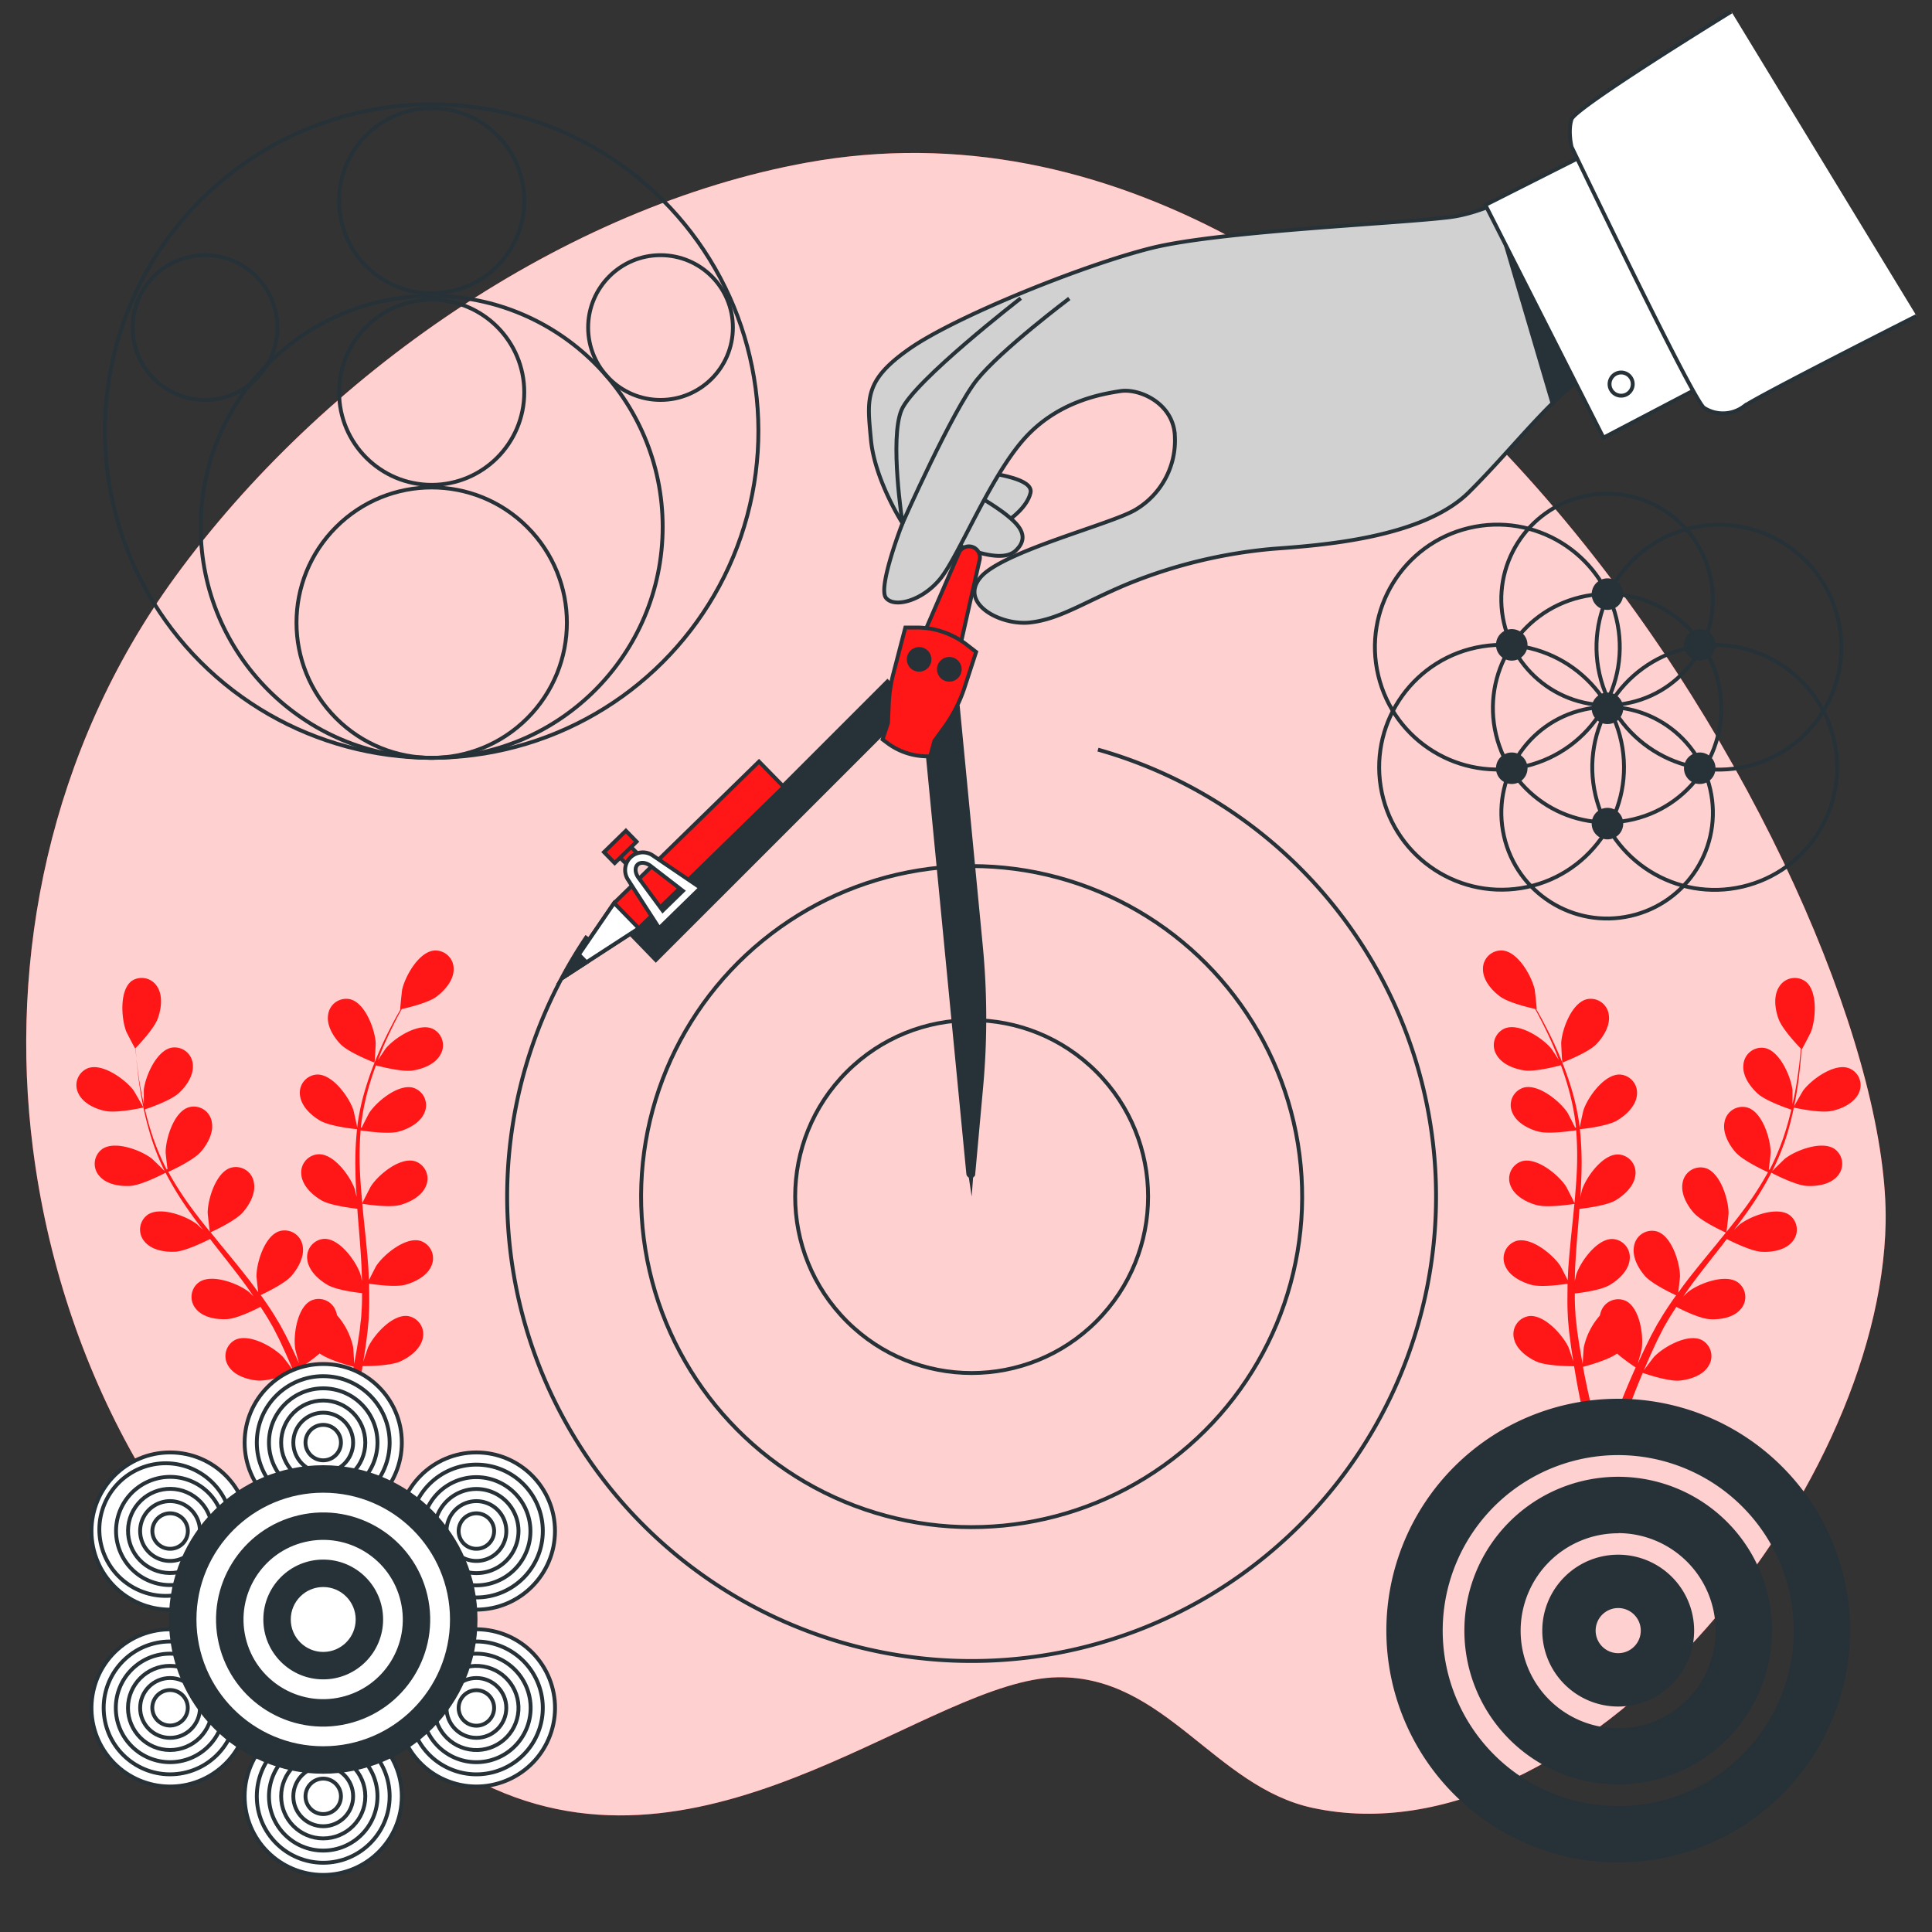 <svg xmlns="http://www.w3.org/2000/svg" viewBox="0 0 500 500"><rect x="0" y="0" width="500" height="500" fill="#333333" stroke="none"/><g id="freepik--background-simple--inject-8"><path d="M209,42.05C146,53.41,83.16,97.29,45.26,149.38c-32.63,44.85-43,98.8-36.75,147.74,7.22,56.79,35.88,109.7,81.86,142.49C102.46,448.24,114,456.8,128,463c57.43,25.47,113-28.51,145.83-28.92,27.64-.35,40.56,28.38,65.93,33.81C408.25,482.55,486.68,387.15,488,316.44,489.47,234.11,365.05,13.91,209,42.05Z" style="fill:#FF1616"></path><path d="M209,42.05C146,53.41,83.16,97.29,45.26,149.38c-32.63,44.85-43,98.8-36.75,147.74,7.22,56.79,35.88,109.7,81.86,142.49C102.46,448.24,114,456.8,128,463c57.43,25.47,113-28.51,145.83-28.92,27.64-.35,40.56,28.38,65.93,33.81C408.25,482.55,486.68,387.15,488,316.44,489.47,234.11,365.05,13.91,209,42.05Z" style="fill:#fff;opacity:0.8"></path></g><g id="freepik--Plants--inject-8"><path d="M27.24,287.51c3.05.66,9.88-.89,9.89-.89s-2.39-4.19-2.57-4.43c-2.14-2.85-8-7.08-11.72-5.77A4.71,4.71,0,0,0,20.3,283C21.49,285.51,24.64,287,27.24,287.51Z" style="fill:#FF1616"></path><path d="M96.92,275c.07,0,.33-4.81.31-5.11-.22-3.56-2.73-10.3-6.59-11.28a4.72,4.72,0,0,0-5.73,4.06c-.42,2.78,1.42,5.72,3.28,7.62C90.37,272.49,96.92,275,96.92,275Z" style="fill:#FF1616"></path><path d="M112.36,246c-4,.37-7.5,6.63-8.28,10.11-.06.3-.57,5.11-.5,5.1l.08,0c-.56,1-1.16,2-1.79,3.22-1.14,2.17-2.41,4.64-3.61,7.42A82.83,82.83,0,0,0,94.81,281a60.89,60.89,0,0,0-2.37,10.68.57.57,0,0,0,0,.13c-.21-1.15-.91-4.34-1-4.58-1.15-3.37-5.35-9.21-9.34-9.14a4.71,4.71,0,0,0-4.45,5.43c.33,2.8,2.88,5.14,5.17,6.49,2.59,1.51,9.06,2.18,9.58,2.23A81.74,81.74,0,0,0,92,303.32c0,2.17.16,4.35.31,6.53-.22-1-.42-1.87-.46-2-1.15-3.37-5.35-9.2-9.33-9.13A4.72,4.72,0,0,0,78,304.16c.33,2.79,2.89,5.14,5.18,6.48s7.83,2,9.29,2.2c.07.84.12,1.68.19,2.51.33,4,.67,8,.88,12,.08,1.38.1,2.75.13,4.12-.19-.87-.36-1.61-.4-1.72-1.14-3.37-5.34-9.2-9.33-9.14A4.72,4.72,0,0,0,79.53,326c.33,2.8,2.88,5.15,5.17,6.49s7.3,2,9,2.17c0,1.4,0,2.81-.1,4.17-.07.93-.07,1.83-.2,2.75s-.2,1.84-.31,2.74c-.26,1.73-.52,3.52-.81,5.21-.2,1.17-.41,2.28-.62,3.41-.06-1.39-.23-4.09-.27-4.32a18.25,18.25,0,0,0-4.18-8.24,5.56,5.56,0,0,0-.27-1,4.72,4.72,0,0,0-6.45-2.78c-3.57,1.77-4.62,8.88-4.1,12.4,0,.21.62,2.42,1,3.82-.36-.79-.7-1.55-1.07-2.35-.74-1.59-1.52-3.16-2.35-4.84l-1.3-2.43c-.42-.82-1-1.63-1.45-2.46-1.16-1.89-2.43-3.75-3.75-5.59,1.39-.65,6.3-3,8-5s3.42-5,2.84-7.8a4.72,4.72,0,0,0-6-3.72c-3.8,1.21-5.92,8.08-5.93,11.64,0,.22.27,2.78.45,4.18-.8-1.11-1.59-2.21-2.44-3.3-2.44-3.14-5-6.25-7.57-9.36l-2.32-2.87c.5-.23,6.39-2.91,8.35-5.17,1.75-2,3.42-5,2.84-7.8a4.72,4.72,0,0,0-6-3.72c-3.8,1.21-5.92,8.08-5.94,11.64,0,.27.41,3.94.56,4.87-1.7-2.1-3.38-4.22-4.94-6.37a82.14,82.14,0,0,1-5.81-9.08c.23-.11,6.39-2.88,8.4-5.19,1.75-2,3.42-5.05,2.84-7.8a4.72,4.72,0,0,0-6-3.72c-3.8,1.2-5.92,8.08-5.93,11.64,0,.23.3,3,.48,4.36l-.22.07a61.41,61.41,0,0,1-4.1-10c-.61-1.9-1.09-3.75-1.51-5.55,1.2-.4,6.66-2.29,8.71-4.17s3.94-4.64,3.67-7.44a4.72,4.72,0,0,0-5.51-4.35c-3.91.78-6.77,7.38-7.17,10.91,0,.2,0,2.18,0,3.62-.18-.82-.38-1.66-.54-2.45-.59-3-1-5.7-1.25-8.13-.16-1.39-.28-2.64-.38-3.82,1-1,4.85-5.11,5.78-7.67s1.37-5.94-.17-8.3A4.71,4.71,0,0,0,34,253.92c-3.11,2.49-2.61,9.67-1.34,13,.11.29,2.35,4.59,2.4,4.54l.06-.07c.07,1.14.16,2.35.28,3.68.25,2.44.55,5.2,1.08,8.18a83.65,83.65,0,0,0,2.17,9.53A61.4,61.4,0,0,0,42.57,303l.07.11c-.81-.84-3.16-3.11-3.36-3.27-2.81-2.18-9.54-4.73-12.82-2.47a4.72,4.72,0,0,0-.72,7c1.81,2.14,5.24,2.69,7.89,2.55,3-.17,8.76-3.18,9.22-3.42A83.17,83.17,0,0,0,48.64,313c1.24,1.78,2.54,3.53,3.86,5.27-.72-.7-1.37-1.33-1.47-1.41-2.82-2.17-9.55-4.72-12.83-2.47a4.72,4.72,0,0,0-.72,7c1.82,2.15,5.24,2.7,7.89,2.55s7.66-2.62,9-3.29c.51.66,1,1.33,1.54,2,2.49,3.17,5,6.33,7.34,9.49.83,1.12,1.6,2.25,2.38,3.38-.64-.63-1.19-1.15-1.28-1.22-2.82-2.18-9.54-4.73-12.83-2.47a4.71,4.71,0,0,0-.72,7c1.82,2.15,5.24,2.7,7.9,2.56s7.17-2.39,8.73-3.18c.76,1.18,1.53,2.36,2.22,3.54.45.81.94,1.56,1.35,2.41l1.25,2.45c.74,1.59,1.51,3.22,2.19,4.79.48,1.09.92,2.13,1.37,3.18-.81-1.12-2.45-3.28-2.61-3.44-2.45-2.58-8.71-6.12-12.31-4.39a4.72,4.72,0,0,0-1.76,6.8c1.47,2.4,4.77,3.46,7.41,3.72,2.92.28,8.84-1.72,9.58-2,.73,1.74,1.42,3.44,2,5.06,1.08,2.74,2,5.28,2.82,7.55l2.52-.51c-.89-2.37-1.94-5-3.15-7.93-.73-1.77-1.55-3.65-2.42-5.57a52.08,52.08,0,0,0,4.84-3.59c2.44,1.76,8.08,3.26,8.8,3.44-.35,1.86-.7,3.66-1.07,5.36-.56,2.62-1.12,5-1.66,7.21l2.71-.55c.41-1.91.84-4,1.26-6.19.37-1.89.72-3.91,1.06-6,.77,0,7,0,9.7-1.19,2.43-1.09,5.22-3.15,5.85-5.89a4.73,4.73,0,0,0-3.85-5.88c-4-.49-8.76,4.86-10.26,8.09-.09.19-.82,2.36-1.26,3.74.13-.85.27-1.67.4-2.55.27-1.73.48-3.46.72-5.33.08-.91.16-1.82.25-2.74s.09-1.9.15-2.85c.07-2.22,0-4.47,0-6.74,1.51.23,6.91,1,9.48.25s5.64-2.32,6.67-4.94a4.72,4.72,0,0,0-2.91-6.39c-3.83-1.08-9.39,3.48-11.37,6.44-.12.18-1.3,2.47-1.92,3.74-.06-1.36-.11-2.72-.22-4.1-.3-4-.73-8-1.15-12-.12-1.22-.23-2.45-.35-3.67.54.09,6.93,1.1,9.82.3,2.56-.71,5.63-2.32,6.67-4.94a4.72,4.72,0,0,0-2.92-6.39C103.48,299.43,97.92,304,96,307c-.15.22-1.84,3.51-2.23,4.37-.26-2.7-.49-5.39-.61-8.05a81.88,81.88,0,0,1,.17-10.77c.25,0,6.92,1.12,9.87.3,2.56-.7,5.63-2.32,6.67-4.94a4.72,4.72,0,0,0-2.91-6.39c-3.84-1.08-9.39,3.48-11.37,6.44-.13.19-1.42,2.7-2,3.91l-.21-.07a61.18,61.18,0,0,1,2.11-10.63c.54-1.91,1.16-3.72,1.8-5.46,1.22.33,6.82,1.77,9.56,1.33s5.85-1.69,7.17-4.18a4.72,4.72,0,0,0-2.19-6.67c-3.69-1.5-9.72,2.42-12,5.15-.12.15-1.22,1.8-2,3,.3-.78.6-1.6.9-2.34,1.14-2.79,2.35-5.28,3.44-7.47.63-1.25,1.23-2.36,1.8-3.39,1.36-.3,6.86-1.59,9-3.21s4.41-4.2,4.43-7A4.72,4.72,0,0,0,112.36,246Z" style="fill:#FF1616"></path><path d="M474,287.51c-3,.66-9.88-.89-9.88-.89s2.38-4.19,2.57-4.43c2.14-2.85,8-7.08,11.72-5.77A4.7,4.7,0,0,1,481,283C479.78,285.51,476.62,287,474,287.51Z" style="fill:#FF1616"></path><path d="M404.34,275c-.07,0-.32-4.81-.3-5.11.21-3.56,2.72-10.3,6.59-11.28a4.72,4.72,0,0,1,5.73,4.06c.41,2.78-1.43,5.72-3.28,7.62C410.89,272.49,404.35,275,404.34,275Z" style="fill:#FF1616"></path><path d="M388.9,246c4,.37,7.51,6.63,8.28,10.11.07.3.58,5.11.51,5.1l-.09,0c.57,1,1.17,2,1.79,3.22,1.14,2.17,2.41,4.64,3.62,7.42a84.89,84.89,0,0,1,3.45,9.15,62.75,62.75,0,0,1,2.37,10.68.57.57,0,0,0,0,.13c.21-1.15.91-4.34,1-4.58,1.15-3.37,5.35-9.21,9.34-9.14a4.72,4.72,0,0,1,4.45,5.43c-.33,2.8-2.88,5.14-5.18,6.49-2.59,1.51-9.06,2.18-9.57,2.23a83.38,83.38,0,0,1,.42,11.13c-.05,2.17-.17,4.35-.31,6.53.21-1,.41-1.87.45-2,1.15-3.37,5.35-9.2,9.34-9.13a4.71,4.71,0,0,1,4.45,5.43c-.33,2.79-2.88,5.14-5.18,6.48s-7.83,2-9.29,2.2l-.18,2.51c-.33,4-.67,8-.89,12-.07,1.38-.1,2.75-.13,4.12.19-.87.36-1.61.4-1.72,1.15-3.37,5.35-9.2,9.34-9.14a4.72,4.72,0,0,1,4.45,5.43c-.33,2.8-2.88,5.15-5.18,6.49s-7.29,2-9,2.17c0,1.4,0,2.81.1,4.17.07.93.08,1.83.2,2.75s.21,1.84.31,2.74c.26,1.73.52,3.52.82,5.21.19,1.17.4,2.28.61,3.41.06-1.39.24-4.09.28-4.32a18.23,18.23,0,0,1,4.17-8.24,5.56,5.56,0,0,1,.27-1,4.72,4.72,0,0,1,6.45-2.78c3.58,1.77,4.63,8.88,4.1,12.4,0,.21-.62,2.42-1,3.82.35-.79.69-1.55,1.07-2.35.73-1.59,1.51-3.16,2.34-4.84l1.31-2.43c.42-.82,1-1.63,1.45-2.46,1.16-1.89,2.42-3.75,3.74-5.59-1.39-.65-6.29-3-8.05-5s-3.41-5-2.83-7.8a4.71,4.71,0,0,1,5.95-3.72c3.8,1.21,5.92,8.08,5.93,11.64,0,.22-.28,2.78-.46,4.18.8-1.11,1.6-2.21,2.45-3.3,2.44-3.14,5-6.25,7.56-9.36.79-1,1.55-1.92,2.33-2.87-.5-.23-6.39-2.91-8.36-5.17-1.74-2-3.41-5-2.83-7.8a4.71,4.71,0,0,1,5.95-3.72c3.8,1.21,5.92,8.08,5.93,11.64,0,.27-.4,3.94-.55,4.87,1.7-2.1,3.37-4.22,4.94-6.37a82.14,82.14,0,0,0,5.81-9.08c-.23-.11-6.4-2.88-8.41-5.19-1.74-2-3.41-5.05-2.83-7.8a4.71,4.71,0,0,1,6-3.72c3.8,1.2,5.92,8.08,5.93,11.64,0,.23-.3,3-.48,4.36l.22.07a61.41,61.41,0,0,0,4.1-10c.61-1.9,1.08-3.75,1.51-5.55-1.2-.4-6.67-2.29-8.71-4.17s-4-4.64-3.68-7.44a4.72,4.72,0,0,1,5.51-4.35c3.91.78,6.77,7.38,7.18,10.91,0,.2,0,2.18,0,3.62.18-.82.38-1.66.54-2.45.59-3,.95-5.7,1.25-8.13.16-1.39.27-2.64.37-3.82-1-1-4.85-5.11-5.77-7.67s-1.37-5.94.16-8.3a4.72,4.72,0,0,1,6.9-1.32c3.11,2.49,2.6,9.67,1.33,13-.11.29-2.34,4.59-2.39,4.54l-.06-.07c-.07,1.14-.16,2.35-.28,3.68-.25,2.44-.55,5.2-1.08,8.18a85.84,85.84,0,0,1-2.17,9.53A61.47,61.47,0,0,1,458.69,303l-.06.11c.81-.84,3.15-3.11,3.35-3.27,2.82-2.18,9.54-4.73,12.83-2.47a4.72,4.72,0,0,1,.72,7c-1.82,2.14-5.24,2.69-7.9,2.55-3-.17-8.75-3.18-9.21-3.42a84.62,84.62,0,0,1-5.79,9.52c-1.24,1.78-2.54,3.53-3.87,5.27.73-.7,1.38-1.33,1.48-1.41,2.82-2.17,9.54-4.72,12.83-2.47a4.72,4.72,0,0,1,.72,7c-1.82,2.15-5.24,2.7-7.9,2.55s-7.66-2.62-9-3.29c-.52.66-1,1.33-1.54,2-2.49,3.17-5,6.33-7.34,9.49-.83,1.12-1.61,2.25-2.39,3.38.65-.63,1.19-1.15,1.29-1.22,2.81-2.18,9.54-4.73,12.82-2.47a4.71,4.71,0,0,1,.72,7c-1.82,2.15-5.24,2.7-7.89,2.56s-7.18-2.39-8.73-3.18c-.76,1.18-1.53,2.36-2.22,3.54-.45.81-.94,1.56-1.35,2.41l-1.25,2.45c-.74,1.59-1.51,3.22-2.2,4.79-.48,1.09-.92,2.13-1.36,3.18.81-1.12,2.45-3.28,2.61-3.44,2.45-2.58,8.71-6.12,12.3-4.39a4.72,4.72,0,0,1,1.77,6.8c-1.47,2.4-4.77,3.46-7.42,3.72-2.91.28-8.83-1.72-9.57-2-.73,1.74-1.43,3.44-2.06,5.06-1.08,2.74-2,5.28-2.82,7.55l-2.52-.51c.9-2.37,1.94-5,3.15-7.93.74-1.77,1.56-3.65,2.42-5.57a51.06,51.06,0,0,1-4.83-3.59c-2.44,1.76-8.08,3.26-8.81,3.44.35,1.86.71,3.66,1.08,5.36.56,2.62,1.12,5,1.65,7.21l-2.7-.55c-.42-1.91-.85-4-1.27-6.19-.36-1.89-.71-3.91-1.05-6-.77,0-7,0-9.71-1.19-2.42-1.09-5.21-3.15-5.84-5.89a4.72,4.72,0,0,1,3.85-5.88c3.95-.49,8.75,4.86,10.26,8.09.09.19.82,2.36,1.26,3.74-.14-.85-.28-1.67-.41-2.55-.26-1.73-.47-3.46-.71-5.33-.08-.91-.17-1.82-.25-2.74s-.1-1.9-.15-2.85c-.07-2.22,0-4.47,0-6.74-1.52.23-6.91,1-9.49.25s-5.63-2.32-6.67-4.94a4.73,4.73,0,0,1,2.91-6.39c3.84-1.08,9.4,3.48,11.37,6.44.13.18,1.3,2.47,1.93,3.74.06-1.36.11-2.72.22-4.1.3-4,.73-8,1.14-12,.13-1.22.24-2.45.36-3.67-.54.09-6.94,1.1-9.82.3-2.56-.71-5.63-2.32-6.67-4.94a4.72,4.72,0,0,1,2.91-6.39c3.84-1.09,9.4,3.47,11.37,6.44.15.22,1.84,3.51,2.23,4.37.25-2.7.48-5.39.6-8.05a83.67,83.67,0,0,0-.16-10.77c-.25,0-6.92,1.12-9.88.3-2.56-.7-5.63-2.32-6.66-4.94a4.71,4.71,0,0,1,2.91-6.39c3.83-1.08,9.39,3.48,11.37,6.44.13.19,1.41,2.7,2,3.91l.22-.07a61.18,61.18,0,0,0-2.11-10.63c-.54-1.91-1.16-3.72-1.8-5.46-1.23.33-6.83,1.77-9.57,1.33s-5.85-1.69-7.17-4.18a4.72,4.72,0,0,1,2.2-6.67c3.69-1.5,9.71,2.42,12,5.15.13.15,1.23,1.8,2,3-.3-.78-.6-1.6-.91-2.34-1.13-2.79-2.34-5.28-3.44-7.47-.63-1.25-1.22-2.36-1.79-3.39-1.37-.3-6.86-1.59-9.05-3.21s-4.41-4.2-4.44-7A4.73,4.73,0,0,1,388.9,246Z" style="fill:#FF1616"></path></g><g id="freepik--Circles--inject-8"><circle cx="415.91" cy="183.31" r="29.55" transform="translate(-31.24 101.81) rotate(-13.46)" style="fill:none;stroke:#263238;stroke-miterlimit:10"></circle><circle cx="415.91" cy="155.16" r="27.37" transform="translate(-24.06 96.12) rotate(-12.82)" style="fill:none;stroke:#263238;stroke-miterlimit:10"></circle><circle cx="415.91" cy="210.38" r="27.37" transform="translate(-36.3 97.49) rotate(-12.82)" style="fill:none;stroke:#263238;stroke-miterlimit:10"></circle><circle cx="388.6" cy="198.6" r="31.68" transform="translate(-26.58 64.15) rotate(-9.13)" style="fill:none;stroke:#263238;stroke-miterlimit:10"></circle><circle cx="443.77" cy="198.6" r="31.68" transform="translate(-33.47 105.76) rotate(-13.1)" style="fill:none;stroke:#263238;stroke-miterlimit:10"></circle><circle cx="444.86" cy="167.47" r="31.68" transform="translate(-28.63 125.57) rotate(-15.57)" style="fill:none;stroke:#263238;stroke-miterlimit:10"></circle><circle cx="387.51" cy="167.47" r="31.68" transform="translate(-28.35 94.86) rotate(-13.47)" style="fill:none;stroke:#263238;stroke-miterlimit:10"></circle><circle cx="391.24" cy="166.89" r="3.58" style="fill:#263238;stroke:#263238;stroke-miterlimit:10"></circle><path d="M419.59,153.76a3.58,3.58,0,1,0-3.58,3.58A3.58,3.58,0,0,0,419.59,153.76Z" style="fill:#263238;stroke:#263238;stroke-miterlimit:10"></path><circle cx="391.24" cy="198.82" r="3.58" style="fill:#263238;stroke:#263238;stroke-miterlimit:10"></circle><circle cx="439.89" cy="166.89" r="3.58" style="fill:#263238;stroke:#263238;stroke-miterlimit:10"></circle><circle cx="439.89" cy="198.82" r="3.58" style="fill:#263238;stroke:#263238;stroke-miterlimit:10"></circle><path d="M419.59,183.31a3.58,3.58,0,1,0-3.58,3.58A3.58,3.58,0,0,0,419.59,183.31Z" style="fill:#263238;stroke:#263238;stroke-miterlimit:10"></path><path d="M419.59,213.15a3.58,3.58,0,1,0-3.58,3.58A3.58,3.58,0,0,0,419.59,213.15Z" style="fill:#263238;stroke:#263238;stroke-miterlimit:10"></path><circle cx="251.46" cy="309.67" r="85.54" transform="translate(-46.37 44.3) rotate(-9.22)" style="fill:none;stroke:#263238;stroke-miterlimit:10"></circle><circle cx="251.46" cy="309.67" r="45.67" transform="translate(-145.32 268.51) rotate(-45)" style="fill:none;stroke:#263238;stroke-miterlimit:10"></circle><path d="M151.93,242.26A120.2,120.2,0,1,0,284.15,194" style="fill:none;stroke:#263238;stroke-miterlimit:10"></path><circle cx="111.72" cy="111.56" r="84.56" transform="translate(-46.17 111.67) rotate(-45)" style="fill:none;stroke:#263238;stroke-miterlimit:10"></circle><circle cx="111.72" cy="136.35" r="59.78" style="fill:none;stroke:#263238;stroke-miterlimit:10"></circle><circle cx="111.72" cy="161.14" r="34.99" transform="translate(-81.22 126.2) rotate(-45)" style="fill:none;stroke:#263238;stroke-miterlimit:10"></circle><circle cx="111.72" cy="101.52" r="23.96" style="fill:none;stroke:#263238;stroke-miterlimit:10"></circle><circle cx="111.72" cy="51.95" r="23.96" transform="translate(-9.18 28.19) rotate(-13.82)" style="fill:none;stroke:#263238;stroke-miterlimit:10"></circle><circle cx="53.06" cy="84.77" r="18.73" style="fill:none;stroke:#263238;stroke-miterlimit:10"></circle><circle cx="170.94" cy="84.77" r="18.73" style="fill:none;stroke:#263238;stroke-miterlimit:10"></circle><circle cx="83.65" cy="373.34" r="20.34" style="fill:#fff;stroke:#263238;stroke-miterlimit:10"></circle><circle cx="83.65" cy="373.34" r="17.19" style="fill:#fff;stroke:#263238;stroke-miterlimit:10"></circle><circle cx="83.65" cy="373.34" r="14.04" style="fill:#fff;stroke:#263238;stroke-miterlimit:10"></circle><circle cx="83.65" cy="373.34" r="10.89" style="fill:#fff;stroke:#263238;stroke-miterlimit:10"></circle><circle cx="83.65" cy="373.34" r="7.74" style="fill:#fff;stroke:#263238;stroke-miterlimit:10"></circle><circle cx="83.65" cy="373.34" r="4.59" style="fill:#fff;stroke:#263238;stroke-miterlimit:10"></circle><circle cx="44.01" cy="396.23" r="20.34" style="fill:#fff;stroke:#263238;stroke-miterlimit:10"></circle><circle cx="44.01" cy="396.23" r="17.19" transform="matrix(0.98, -0.19, 0.19, 0.98, -75.54, 15.91)" style="fill:#fff;stroke:#263238;stroke-miterlimit:10"></circle><path d="M51,384.07a14,14,0,1,0,5.14,19.18A14,14,0,0,0,51,384.07Z" style="fill:#fff;stroke:#263238;stroke-miterlimit:10"></path><circle cx="44.01" cy="396.23" r="10.89" transform="translate(-305.99 205.35) rotate(-55.06)" style="fill:#fff;stroke:#263238;stroke-miterlimit:10"></circle><path d="M47.88,389.53a7.74,7.74,0,1,0,2.83,10.57A7.75,7.75,0,0,0,47.88,389.53Z" style="fill:#fff;stroke:#263238;stroke-miterlimit:10"></path><path d="M46.3,392.25A4.59,4.59,0,1,0,48,398.53,4.59,4.59,0,0,0,46.3,392.25Z" style="fill:#fff;stroke:#263238;stroke-miterlimit:10"></path><circle cx="44.01" cy="442.01" r="20.34" transform="translate(-249.89 108.95) rotate(-35.74)" style="fill:#fff;stroke:#263238;stroke-miterlimit:10"></circle><circle cx="44.01" cy="442.01" r="17.19" transform="translate(-65.29 11.47) rotate(-8.56)" style="fill:#fff;stroke:#263238;stroke-miterlimit:10"></circle><circle cx="44.01" cy="442.01" r="14.04" transform="translate(-299.66 160.58) rotate(-45)" style="fill:#fff;stroke:#263238;stroke-miterlimit:10"></circle><circle cx="44.01" cy="442.01" r="10.89" style="fill:#fff;stroke:#263238;stroke-miterlimit:10"></circle><circle cx="44.01" cy="442.01" r="7.74" style="fill:#fff;stroke:#263238;stroke-miterlimit:10"></circle><path d="M41.71,438A4.59,4.59,0,1,0,48,439.71,4.59,4.59,0,0,0,41.71,438Z" style="fill:#fff;stroke:#263238;stroke-miterlimit:10"></path><circle cx="83.65" cy="464.89" r="20.34" style="fill:#fff;stroke:#263238;stroke-miterlimit:10"></circle><circle cx="83.65" cy="464.89" r="17.19" style="fill:#fff;stroke:#263238;stroke-miterlimit:10"></circle><circle cx="83.65" cy="464.89" r="14.04" style="fill:#fff;stroke:#263238;stroke-miterlimit:10"></circle><circle cx="83.65" cy="464.89" r="10.89" style="fill:#fff;stroke:#263238;stroke-miterlimit:10"></circle><circle cx="83.65" cy="464.89" r="7.74" style="fill:#fff;stroke:#263238;stroke-miterlimit:10"></circle><circle cx="83.65" cy="464.89" r="4.59" style="fill:#fff;stroke:#263238;stroke-miterlimit:10"></circle><circle cx="123.29" cy="442.01" r="20.34" transform="translate(-335.25 424.51) rotate(-72.23)" style="fill:#fff;stroke:#263238;stroke-miterlimit:10"></circle><path d="M114.7,456.9a17.19,17.19,0,1,0-6.3-23.49A17.18,17.18,0,0,0,114.7,456.9Z" style="fill:#fff;stroke:#263238;stroke-miterlimit:10"></path><circle cx="123.29" cy="442.01" r="14.04" transform="translate(-293.26 249.5) rotate(-49.61)" style="fill:#fff;stroke:#263238;stroke-miterlimit:10"></circle><circle cx="123.29" cy="442.01" r="10.89" transform="translate(-333.19 488.83) rotate(-80.27)" style="fill:#fff;stroke:#263238;stroke-miterlimit:10"></circle><circle cx="123.29" cy="442.01" r="7.74" style="fill:#fff;stroke:#263238;stroke-miterlimit:10"></circle><path d="M121,446a4.59,4.59,0,1,0-1.69-6.28A4.6,4.6,0,0,0,121,446Z" style="fill:#fff;stroke:#263238;stroke-miterlimit:10"></path><circle cx="123.29" cy="396.23" r="20.34" style="fill:#fff;stroke:#263238;stroke-miterlimit:10"></circle><circle cx="123.29" cy="396.23" r="17.19" style="fill:#fff;stroke:#263238;stroke-miterlimit:10"></circle><path d="M130.31,408.39a14,14,0,1,0-19.18-5.14A14,14,0,0,0,130.31,408.39Z" style="fill:#fff;stroke:#263238;stroke-miterlimit:10"></path><path d="M128.74,405.67a10.89,10.89,0,1,0-14.88-4A10.9,10.9,0,0,0,128.74,405.67Z" style="fill:#fff;stroke:#263238;stroke-miterlimit:10"></path><path d="M127.16,402.94a7.74,7.74,0,1,0-10.57-2.84A7.74,7.74,0,0,0,127.16,402.94Z" style="fill:#fff;stroke:#263238;stroke-miterlimit:10"></path><path d="M125.59,400.21a4.59,4.59,0,1,0-6.28-1.68A4.59,4.59,0,0,0,125.59,400.21Z" style="fill:#fff;stroke:#263238;stroke-miterlimit:10"></path><circle cx="83.65" cy="419.12" r="39.42" style="fill:#263238;stroke:#263238;stroke-miterlimit:10"></circle><circle cx="83.65" cy="419.12" r="33.31" style="fill:#fff;stroke:#263238;stroke-miterlimit:10"></circle><circle cx="83.65" cy="419.12" r="27.21" transform="translate(-92.98 29.94) rotate(-13.12)" style="fill:#263238;stroke:#263238;stroke-miterlimit:10"></circle><circle cx="83.65" cy="419.12" r="21.11" transform="translate(-93.04 29.97) rotate(-13.13)" style="fill:#fff;stroke:#263238;stroke-miterlimit:10"></circle><circle cx="83.65" cy="419.12" r="15" style="fill:#263238;stroke:#263238;stroke-miterlimit:10"></circle><circle cx="83.65" cy="419.12" r="8.9" style="fill:#fff;stroke:#263238;stroke-miterlimit:10"></circle><path d="M418.79,482a60,60,0,1,1,60-60A60.07,60.07,0,0,1,418.79,482Zm0-105.42A45.42,45.42,0,1,0,464.21,422,45.47,45.47,0,0,0,418.79,376.58Z" style="fill:#263238"></path><path d="M418.79,461.81A39.81,39.81,0,1,1,458.6,422,39.86,39.86,0,0,1,418.79,461.81Zm0-65A25.23,25.23,0,1,0,444,422,25.26,25.26,0,0,0,418.79,396.77Z" style="fill:#263238"></path><path d="M418.79,441.65A19.65,19.65,0,1,1,438.44,422,19.67,19.67,0,0,1,418.79,441.65Zm0-25.49a5.84,5.84,0,1,0,5.84,5.84A5.85,5.85,0,0,0,418.79,416.16Z" style="fill:#263238"></path></g><g id="freepik--Hand--inject-8"><path d="M261.42,134.33s4.37-3,5.27-6.76-9.62-4.85-11.46-5.45-4.28,1.65-4.77,4.21-1.2,4.7-.38,5.3S258.66,134.45,261.42,134.33Z" style="fill:#d1d1d1;stroke:#263238;stroke-miterlimit:10"></path><path d="M245.63,140s12.79,6.57,17.15,2.57.07-7.45-2.9-9.78a67.21,67.21,0,0,0-7.89-5Z" style="fill:#d1d1d1;stroke:#263238;stroke-miterlimit:10"></path><polygon points="250.59 303.8 251.47 309.67 251.92 303.63 250.59 303.8" style="fill:#263238"></polygon><path d="M253.81,244.47a196,196,0,0,1,.12,36.89L251.87,304a.68.68,0,0,1-1.28-.24L239,184l8.91-.87Z" style="fill:#263238;stroke:#263238;stroke-miterlimit:10"></path><polygon points="163.75 242.28 169.72 248.45 235.65 182.53 229.67 176.36 163.75 242.28" style="fill:#263238;stroke:#263238;stroke-miterlimit:10"></polygon><rect x="160.26" y="219.59" width="5.18" height="3.96" transform="translate(207.62 -49.74) rotate(45.68)" style="fill:#FF1616;stroke:#263238;stroke-miterlimit:10"></rect><rect x="158.53" y="215.22" width="3.96" height="7.92" transform="translate(205.2 -48.79) rotate(45.68)" style="fill:#FF1616;stroke:#263238;stroke-miterlimit:10"></rect><polygon points="165.32 240.24 145.78 252.93 158.94 233.7 196.43 197.09 202.82 203.63 165.32 240.24" style="fill:#FF1616;stroke:#263238;stroke-miterlimit:10"></polygon><polygon points="165.32 240.24 158.94 233.7 145.78 252.93 165.32 240.24" style="fill:#fff;stroke:#263238;stroke-miterlimit:10"></polygon><polygon points="151.77 249.04 149.82 247.04 145.78 252.93 151.77 249.04" style="fill:#263238;stroke:#263238;stroke-miterlimit:10"></polygon><path d="M168.93,221.39a4.57,4.57,0,0,0-6.41,6.26l8.08,12.55,10.68-10.43Zm2.57,14.28-6.25-8.5c-.91-1.24-1-2.66-.25-3.4s2.18-.6,3.39.34l8.35,6.45Z" style="fill:#fff;stroke:#263238;stroke-miterlimit:10"></path><path d="M248,169.43l-9.85-3.23,10-23.09a2.85,2.85,0,0,1,3.49-1.57h0a2.85,2.85,0,0,1,1.89,3.34Z" style="fill:#FF1616;stroke:#263238;stroke-miterlimit:10"></path><path d="M234.3,162.4l3,0a21.2,21.2,0,0,1,12.89,4.45l2.43,1.88-3,9.2a37.3,37.3,0,0,1-5.28,10.34l-2.52,3.47-1.09,4H240a17.31,17.31,0,0,1-10.26-3.38l-1.33-1,1.4-4.27.22-5a37.5,37.5,0,0,1,1.16-7.74Z" style="fill:#FF1616;stroke:#263238;stroke-miterlimit:10"></path><path d="M240.41,171.49a2.68,2.68,0,1,1-1.71-3.39A2.67,2.67,0,0,1,240.41,171.49Z" style="fill:#263238;stroke:#263238;stroke-miterlimit:10"></path><path d="M248.24,174.05a2.69,2.69,0,1,1-1.72-3.39A2.68,2.68,0,0,1,248.24,174.05Z" style="fill:#263238;stroke:#263238;stroke-miterlimit:10"></path><path d="M405.21,42.57s-16.46,11.92-29.92,13.62-59.57,3.58-77.3,8-50.62,17.71-62.52,26-11.05,13-10.08,23.52,8.18,21.69,8.18,21.69-6.45,16.57-4.29,19.31,9.59.77,14.26-5.18S256,124.05,264.68,114s20.24-12,25.24-12.78,13.89,3.19,14.14,11.76a20.83,20.83,0,0,1-10.31,19c-6.31,3.71-34.43,10.79-40,17.45s5.06,12.52,12.81,11.67,14-5.28,25.36-10a129.81,129.81,0,0,1,37.6-9.07c11.83-.88,38.56-2.65,50.64-14.65s22.51-26.24,32.38-31.49,22.39-10.32,22.39-10.32Z" style="fill:#d1d1d1;stroke:#263238;stroke-miterlimit:10"></path><path d="M412.53,95.9l.89-.47-22.75-36L389,62.78l12.38,42C405.21,101,408.91,97.82,412.53,95.9Z" style="fill:#263238"></path><path d="M264.18,77.18s-27.74,21.47-30.87,28.93.26,29.28.26,29.28,13-29.35,19.29-37.14,23.87-21,23.87-21" style="fill:none;stroke:#263238;stroke-miterlimit:10"></path><polygon points="384.42 53.04 414.97 113.27 440.81 99.73 414.98 37.62 384.42 53.04" style="fill:#fff;stroke:#263238;stroke-miterlimit:10"></polygon><path d="M422.39,100.37a3,3,0,1,1-1.94-3.83A3,3,0,0,1,422.39,100.37Z" style="fill:#fff;stroke:#263238;stroke-miterlimit:10"></path><path d="M496,81.77s-41.55,21-44.7,23.41a9.06,9.06,0,0,1-10.3.36C438.18,103.62,406.72,38,406.72,38s-1-4.07,0-7.14S448.07,3,448.07,3" style="fill:#fff;stroke:#263238;stroke-miterlimit:10"></path></g></svg>